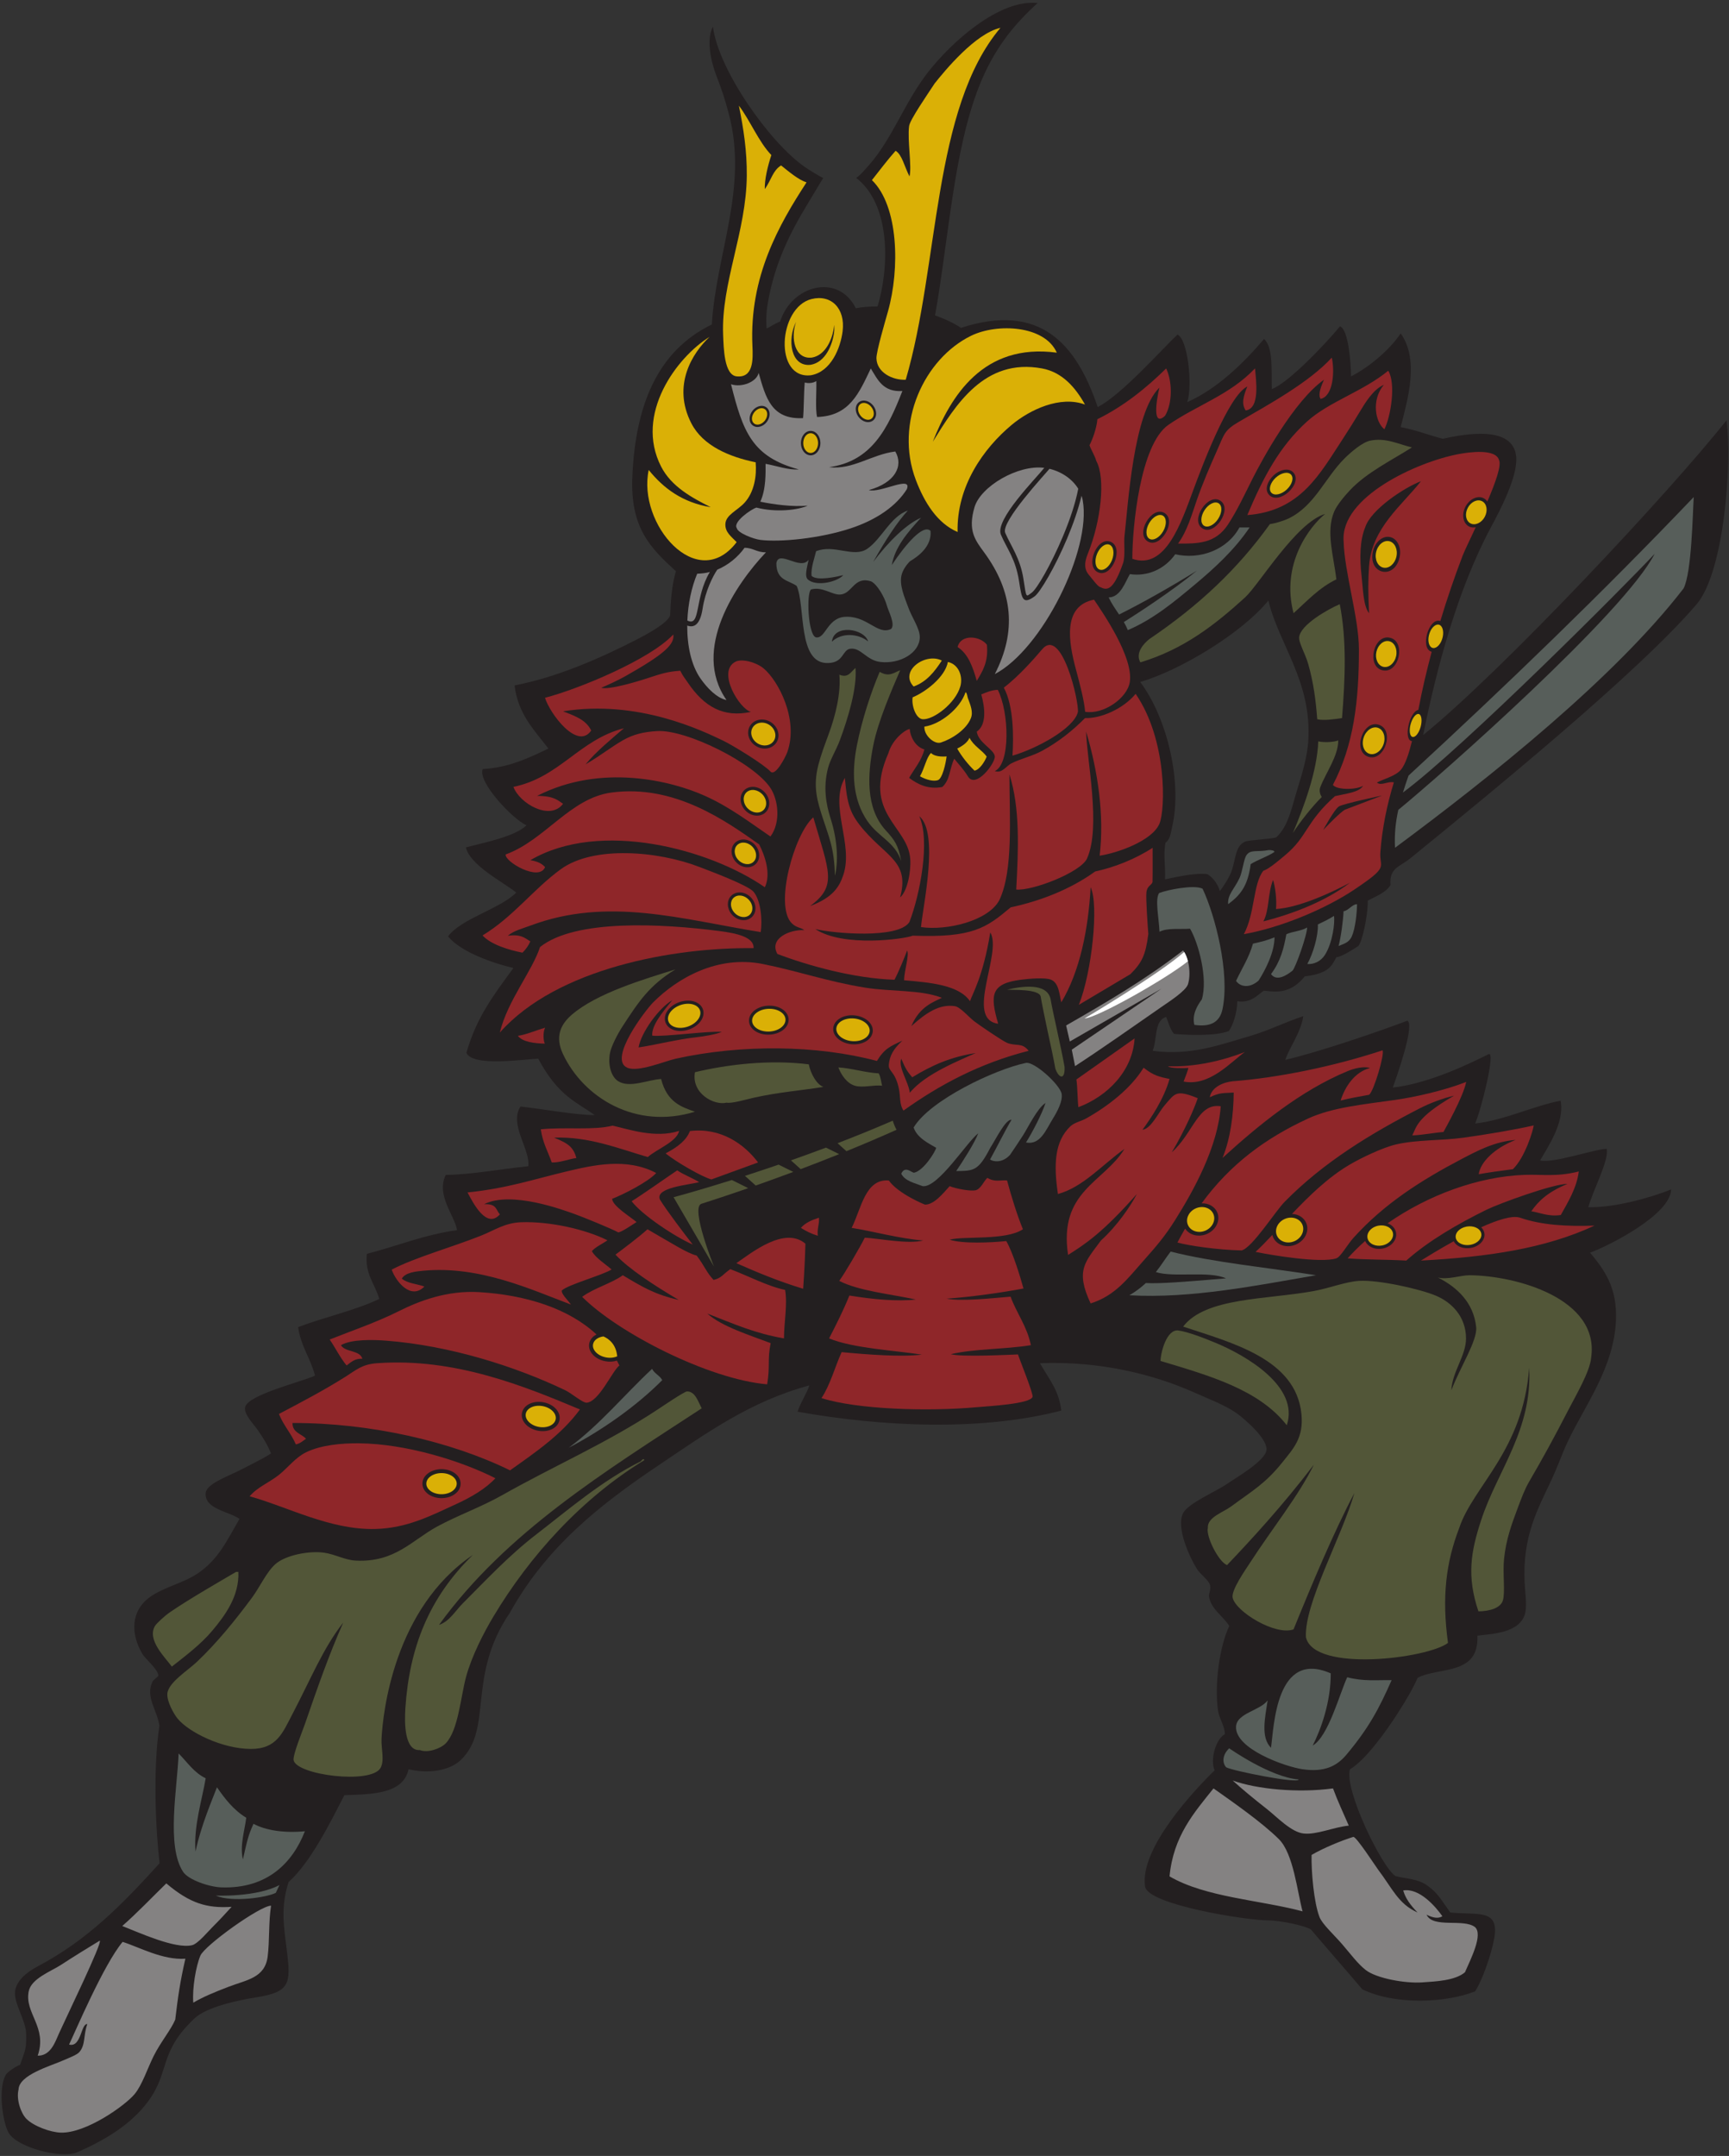 <?xml version="1.0" encoding="UTF-8" standalone="no"?>
<svg
   xmlns:dc="http://purl.org/dc/elements/1.1/"
   xmlns:cc="http://creativecommons.org/ns#"
   xmlns:rdf="http://www.w3.org/1999/02/22-rdf-syntax-ns#"
   xmlns:svg="http://www.w3.org/2000/svg"
   xmlns="http://www.w3.org/2000/svg"
   viewBox="0 0 736 917.333"
   height="917.333"
   width="736"
   xml:space="preserve"
   id="svg2"
   version="1.1"><rect x="0" y="0" width="736" height="917.333" fill="#333333" stroke="none"/><defs
     id="defs6" /><g
     transform="matrix(1.333,0,0,-1.333,0,917.333)"
     id="g10"><g
       transform="scale(0.1)"
       id="g12"><path
         id="path14"
         style="fill:#231f20;fill-opacity:1;fill-rule:evenodd;stroke:none"
         d="m 3313.61,6872.01 c -78.6,-70.87 -141.35,-149.9 -187.21,-266.41 -81.03,-205.86 -96.63,-484.53 -140.4,-730.8 28.19,-9.62 61.02,-24.76 82.8,-39.6 253,82.26 368.71,-51.59 436.47,-252.74 76.05,38.09 207.34,186.93 254.73,231.14 32.53,-12.44 49.11,-160.2 31.53,-215.23 93.45,40.96 178.42,122.78 245.05,201.31 30.18,-26.92 23.02,-104.08 24.72,-159.98 53.92,20.18 173.06,145.88 217.84,200.43 27.97,-10.9 34.94,-122.2 35.26,-159.73 57.26,29.07 122.74,83.77 158.53,137.03 59.98,-83.81 22.66,-209.96 -0.13,-299.03 56.89,-11.36 85.22,-24.44 134.57,-37.25 69.45,15.43 225.96,44.53 234.49,-58.09 5.27,-63.48 -53.65,-173.9 -81.06,-225.06 -106.23,-198.34 -172.95,-448.26 -216,-662.4 251.02,203.03 782.95,770.2 968.77,1004.65 18.3,-143.44 -8.9,-485.89 -95.51,-587.18 -186.46,-218.06 -657.52,-601.91 -912.86,-809.87 -35.41,-28.84 -69.36,-31.48 -64.8,-86.4 -12.89,-23.71 -51.7,-38.6 -72.61,-49.78 0.78,-49.85 -19.15,-137.25 -31.06,-145.68 -21.16,-12.99 -50.49,-33.1 -69.13,-34.94 -7.86,-14.38 -12.87,-25.45 -25.2,-36 -17.17,-14.7 -48.48,-22.34 -75.6,-25.2 -11.06,-13.16 -21.32,-23.06 -33.53,-31.07 -35.7,-23.42 -70.5,-17.6 -97.3,-14.5 -18.13,-11.52 -40.02,-41.06 -84.78,-33.75 -0.68,-39.03 -14.24,-77.15 -27.01,-95.27 -44.56,-17.31 -139.42,-12.5 -174.98,-9.01 -12.66,13.74 -17.13,35.17 -25.2,54 -39.18,-11.21 -28.13,-72.67 -43.2,-108 122.33,-16.71 217.62,20.31 309.6,46.8 58.35,16.8 119.98,47.32 171.3,63.56 -6.56,-49.97 -45.23,-101.83 -57.21,-139.27 106.5,24.72 296.49,89.61 390.04,125.08 24.74,-14.53 -38.41,-189.85 -46.67,-213.47 123.12,13.59 263.45,85.86 305.74,106.5 23.93,11.68 -24.58,-180.61 -42.95,-221.33 92.06,9.94 187.13,56.57 272.84,72.85 14.55,-68.6 -43.72,-152.76 -65.4,-190.66 42.01,-10.35 177.64,37.41 212.63,36.86 8.62,-35.16 -45.13,-135.17 -58.56,-186.18 82.32,-1.81 195.71,29.28 264.39,56.68 -1.74,-80.79 -200.98,-180.98 -258.95,-201.82 45.14,-53.94 87.26,-110.56 82.8,-216 -6.42,-151.67 -100.5,-273.15 -154.8,-388.8 -17.38,-37.01 -31.66,-78.65 -50.4,-118.8 -43.79,-93.85 -94.14,-180.22 -86.4,-331.2 1.34,-26.11 7.65,-70.21 1.87,-94.96 -15.76,-67.49 -115.29,-66.92 -152.81,-72.76 5.57,-128.85 -123.57,-98.42 -191.06,-134.68 -13.12,-31.39 -37.41,-72.61 -64.8,-115.2 -31.21,-48.53 -99.32,-145.87 -151.06,-176.63 -19.72,-63.51 102.42,-314.17 145.59,-340.889 35.8,-9.426 69.77,-7.453 102.31,-30.785 33.86,-24.305 44,-46.324 72.36,-85.297 87.89,-9.344 157.54,13.492 140.4,-82.797 -9.64,-54.179 -40.21,-138.25 -61.2,-169.207 -96.11,-37.293 -255.41,-43.812 -360,6.692 -44.83,52.933 -120.67,139.601 -164.1,190.941 -22.42,13.731 -102.03,29.297 -138.3,29.176 -64.48,-0.219 -382.22,49.125 -391.29,107.855 -18.85,122.121 160.95,311.561 222.09,370.941 -15.07,33.5 3.31,99.47 32.4,115.2 1.28,24.06 -17.78,49.27 -21.6,75.6 -12.13,83.69 5.22,206.49 36,270 -21.23,33.4 -58,53.28 -64.8,93.6 -1.48,8.8 6.47,21.34 3.6,36 -3.17,16.22 -30.92,34.1 -43.2,54 -20.14,32.64 -66.82,129.27 -43.2,176.4 16.05,32.03 106.29,69.59 140.4,93.6 23.6,16.62 122.17,72.8 126,108 4.04,37 -74.07,102.74 -97.2,118.8 -36.08,25.05 -85.27,43.38 -133.2,64.8 -128.17,57.27 -299.79,101.07 -493.2,93.6 33.16,-56.9 60.01,-86.4 68.4,-151.2 -256.49,-66.77 -573.97,-51.6 -842.4,-3.6 11.89,33.97 26.22,51.36 37.99,83.99 -187.88,-50.6 -326.08,-150.33 -484.39,-256.79 -191.85,-129 -357.55,-262.85 -471.6,-468 -140.4,-205.2 -52.17,-372.12 -158.3,-471.82 -35.37,-33.23 -103.11,-43.86 -165.7,-28.58 -17.6,-78.4 -112.17,-79.83 -205.2,-82.8 C 1056.97,1068.46 992.523,937.691 921.5,874.137 895.094,791.934 906.645,732.09 916.738,649.723 928.988,549.836 924.773,523.191 819.309,506.465 754.758,496.23 659.234,474.957 620.801,438.801 506.359,331.137 543.203,269.859 473.777,175.289 417.535,98.672 333.094,49.996 246.84,11.836 198.438,-9.578 53.762,25.766 26.805,75.195 8.398,108.941 -7.203,217.188 19.188,259.977 c 5.477,8.878 35.531,28.8 44.832,30.711 18.695,52.691 19.875,50.726 19.613,97.738 -0.238,43.879 -40.789,100.14 -35.488,137.648 4.524,32.035 33.711,59.035 73.129,79.578 159.184,84.207 269.321,197.547 388.325,328.586 -12.739,110.232 -21.469,299.632 -0.649,438.462 -6.386,50.59 -46.543,93.1 -21.351,142.5 2.394,4.69 17.953,14.87 18.004,18 0.3,18.72 -41.973,54.32 -50.403,68.4 -38.836,64.92 -38.246,139.01 25.199,183.6 43.047,30.26 101.668,42.29 147.598,72 69.008,44.62 97.414,108.6 136.805,176.4 -34.981,24.41 -112.699,31.32 -107.996,82.8 2.57,28.2 68.754,52.36 100.793,68.4 43.593,21.82 82.761,41.37 108.004,57.6 -11.375,27 -23.993,48.49 -43.2,75.6 -14.582,20.58 -44.226,49.99 -39.605,72 8.391,39.92 180.719,80.93 223.203,100.8 -14.285,55.31 -45.336,93.87 -53.996,154.8 84.106,32.3 180.406,52.4 259.196,90 -14.83,50.48 -46.7,80.22 -39.6,144 96.61,24.59 181.58,60.81 288,75.6 -7.67,46.93 -68.05,111.51 -36,176.4 81.83,0.76 178.76,19.13 263.54,27.55 6.25,55.24 -62.18,133.61 -25.06,190.55 75.4,-8.28 173.17,-26.86 236.72,-27.3 -54.15,40.53 -114.75,57.76 -180,180 -40.51,-0.94 -208.95,-27.26 -229.3,18.64 31.53,112.04 85,181.91 149.96,270.84 -61.58,14.21 -169.82,51.21 -208.52,101.19 42.61,57 166.13,87.64 217.7,139.64 -43.93,34.96 -146.95,86.45 -160.84,144.13 52.93,14.29 155.43,33.55 193.61,70.5 -43.45,19.08 -156.14,137.28 -140.12,179.5 80.29,4.61 142.37,32.74 209.91,65.56 -44.63,58.57 -97.02,109.39 -108,201.6 131.1,24.71 271.7,85.26 392.4,147.6 27.01,13.95 96.06,50.53 104.4,75.6 1.92,51.48 5.78,96.79 18.37,141.25 -82.14,75.01 -146.22,139.03 -139.04,302.28 9.78,222.33 76.98,399.57 253.87,485.27 12.94,223.72 117.16,436.39 54,673.2 -13.17,49.41 -23.04,78.19 -40.74,124.27 -17.37,45.28 -31,115.59 -9.66,152.93 16.56,-135.95 179.56,-367.98 291.6,-446.4 19.54,-13.68 45.42,-29.12 60.45,-36.64 -15.5,-24.6 -38.93,-64.57 -49.65,-82.16 -59.34,-97.35 -104.39,-191.27 -126,-309.6 -5.48,-30 -7.76,-57.01 -5.07,-88.39 10.39,4.83 27.49,16.21 43.18,22.12 36.58,116 185.59,155.69 241.71,42.31 22.77,4.84 41.54,5.45 69.38,5.96 36.51,119.36 44.81,323.2 -68.4,410.4 12.46,7.46 28.22,26.03 43.2,43.2 72.81,83.47 112.66,200.02 187.2,295.2 72.3,92.32 225.39,233.04 349.21,219.61 z M 3895.33,4037.2 c -5.4,21.74 -21.95,43.69 -39.37,54.12 -36.56,5.37 -100.24,-8.95 -135.56,-16.52 1.69,49.22 -5.48,72.06 1.1,116.45 16.14,12.83 15.98,26.86 21.86,52.27 32.11,138.84 -14.36,344 -102.16,461.28 131.18,38.74 326.55,157.98 409.15,260.09 35.52,-145.12 140.13,-258.62 127.25,-450.89 -2.9,-43.32 -16.55,-93.87 -32.4,-144 -19.81,-62.61 -29.17,-123.29 -69.3,-160.82 -14.47,-5.85 -88.03,-8.47 -100.19,-13.97 -30.43,-13.77 -29.04,-52.18 -41.94,-91.48 -6.98,-21.31 -27.32,-52.5 -38.44,-66.53" /><path
         id="path16"
         style="fill:#dab006;fill-opacity:1;fill-rule:evenodd;stroke:none"
         d="m 3194.8,6792.8 c -217.74,-257.46 -194.62,-755.78 -302.4,-1123.2 -43.29,-1.82 -92.56,23.94 -93.6,68.4 -0.51,21.79 28.36,119.47 37,150.29 37.94,135.37 34.13,335.52 -51.4,418.51 24.92,31.49 49.04,63.76 75.6,93.6 20.59,-12.02 28.35,-51.08 44.32,-81.78 8.27,30.47 -7.22,115.37 -1.12,160.98 2.66,19.88 58.02,99.86 81.52,135.75 31.25,39.25 129.74,159.75 210.08,177.45 z m -531.05,-948.07 c 0.85,-7.4 0.81,-15.41 -0.26,-23.94 -5.03,-40.4 -27.79,-95.18 -74.24,-103.41 -64.26,-7.87 -76.03,80.69 -47.12,136.75 -18.29,-52.2 -4.09,-120.5 50.96,-113.75 43.82,7.76 65.28,59.43 70.03,97.53 0.29,2.32 0.5,4.59 0.63,6.82 z M 2359.6,6544.4 c 35.8,-46.99 63.06,-115.44 103.65,-157.65 -11.43,-34.62 -22.08,-78.31 -20.85,-108.75 21.5,31.26 25.35,59.07 51.9,75.71 25.54,-20.58 55.97,-46.21 81.3,-54.11 -88.11,-135.06 -183.07,-301.11 -172.8,-522 1.97,-42.25 3.88,-102.84 -50.4,-97.2 -40,4.15 -41.49,90.03 -43.2,133.2 -6.48,163.92 74.25,329.43 75.6,507.6 0.59,78.46 -9.97,147.49 -25.2,223.2 z m 231.87,-617.26 c 62.83,15.69 108.43,-29.8 99.33,-102.74 -6.84,-54.85 -37.73,-129.22 -100.8,-140.4 -119.53,-14.64 -105.31,216.5 1.47,243.14" /><path
         id="path18"
         style="fill:#dab006;fill-opacity:1;fill-rule:evenodd;stroke:none"
         d="m 2266,5806.41 c -53.76,-50.03 -121.11,-154.04 -58.11,-276.22 37.06,-71.84 121.59,-106.96 205.2,-124.13 3.84,-43.71 -4.59,-95.04 -35.24,-128.8 -23.4,-25.77 -60.35,-38.71 -61.45,-68.46 -0.96,-26.12 18.91,-39.69 36,-57.6 -126.23,-165.38 -317.65,58.67 -280.8,230.4 47.14,-58.46 107.48,-103.72 198,-118.8 -61.17,30.75 -125.73,65.87 -158.4,129.6 -85.81,167.39 50.57,349.85 154.8,414.01 z m 1108.8,-50.4 c -235.31,31.56 -338.73,-138.91 -396,-284.41 71.89,115.98 164.17,268.58 349.2,234 64.66,-12.08 106.38,-60.87 136.8,-115.2 -79.65,29.35 -176.05,-16.5 -234,-64.8 -90.07,-75.05 -176.19,-195.91 -172.8,-342 -64.86,27.69 -106.09,94.38 -133.2,165.6 -69.57,182.72 27.23,388.03 176.4,460.8 82.95,40.47 234.78,33.59 273.6,-53.99" /><path
         id="path20"
         style="fill:#848282;fill-opacity:1;fill-rule:evenodd;stroke:none"
         d="m 2780.8,5705.61 c 21.93,-35.68 39.19,-76.02 100.8,-72.01 -46.55,-119.86 -98.47,-224.78 -234.09,-243.04 74.95,-9.48 136.29,40.84 211.5,49.99 27.06,-46.31 -0.9,-100.17 -84.52,-123.11 36.6,-10.77 138.87,48.28 121.51,2.96 -32.56,-52.07 -93.95,-97.11 -180.96,-125.61 -98.62,-32.29 -225.09,-44.17 -287.04,-36.39 -22.44,2.82 -72.17,22.29 -74.98,37.36 -14.07,19.33 46.03,60.88 62.57,65.79 62.04,-16.18 132.75,-8.15 163.86,6.35 -47.08,-4.9 -109.99,3.83 -151.45,12.42 18.81,40.77 16.78,94.09 16.75,120.88 35.6,-6.39 72.78,-20.43 106.02,-17.86 -149.94,40.49 -178.47,121.54 -216.37,271.86 34.78,-11.44 81.74,7.57 88.26,36.24 22.69,-79.76 40.91,-149.23 141.74,-144.4 2.69,21.96 2.5,83.57 5.45,113.76 13.13,-3.84 28.7,-1.19 36.93,4.66 1.26,-31.12 -3.84,-89.6 2.6,-114.76 103.62,3.18 133.64,75.96 171.42,154.91 z m -333.14,-124.44 c 6.67,-5.12 9.95,-13.12 9.85,-21.9 -0.09,-8.04 -3.06,-16.81 -8.87,-24.37 -5.83,-7.6 -13.55,-12.74 -21.28,-14.89 -8.46,-2.36 -17.04,-1.26 -23.7,3.87 l -0.03,0.02 c -6.67,5.12 -9.94,13.12 -9.84,21.89 0.09,8.05 3.05,16.82 8.86,24.38 5.84,7.59 13.55,12.73 21.29,14.89 8.45,2.35 17.03,1.26 23.7,-3.86 z m 285.11,-5.56 c -0.11,8.96 3.24,17.12 10.05,22.35 6.8,5.22 15.54,6.34 24.17,3.94 7.91,-2.2 15.79,-7.45 21.76,-15.22 5.94,-7.74 8.97,-16.7 9.06,-24.92 0.1,-8.95 -3.24,-17.12 -10.06,-22.35 -6.79,-5.21 -15.53,-6.34 -24.16,-3.94 -7.88,2.2 -15.76,7.45 -21.73,15.23 h -0.03 c -5.94,7.74 -8.97,16.69 -9.06,24.91 z m -144.02,-69.23 c 9.01,0 17.04,-4.68 22.71,-12.25 5.22,-6.96 8.46,-16.44 8.46,-26.77 0,-10.34 -3.24,-19.82 -8.46,-26.78 -5.67,-7.57 -13.7,-12.25 -22.71,-12.25 -9,0 -17.03,4.68 -22.71,12.25 -5.22,6.96 -8.45,16.44 -8.45,26.78 0,10.33 3.23,19.81 8.45,26.77 5.68,7.57 13.71,12.25 22.71,12.25" /><path
         id="path22"
         style="fill:#8f2629;fill-opacity:1;fill-rule:evenodd;stroke:none"
         d="m 4420.91,5511.46 c -29.18,22.99 -42.2,93.67 -1.87,141.74 -33.03,-13.57 -59.48,-57.2 -75.84,-84.4 -17.43,-28.96 -35.57,-58.34 -54,-86.4 -75.09,-114.34 -136.02,-232.02 -306,-244.8 50.23,118.92 101.61,218.13 190.8,298.8 69.93,63.25 178.63,95.67 259.2,162 25.16,-41.29 8.05,-146.35 -12.29,-186.94 z M 2404.17,4009.36 c 0.78,-1.18 1.56,-2.47 2.31,-3.86 5.38,-9.85 7.13,-20.46 5.53,-29.99 -1.7,-10.09 -7.09,-19 -15.85,-24.78 -0.88,-0.57 -1.75,-1.1 -2.59,-1.56 -10.12,-5.52 -22.11,-5.98 -33.31,-2.24 v 0.01 c -10.68,3.57 -20.73,11.01 -27.62,21.46 -0.86,1.31 -1.63,2.59 -2.31,3.83 -5.37,9.84 -7.12,20.46 -5.52,29.98 1.69,10.08 7.07,18.98 15.82,24.76 l -0.01,0.02 c 0.75,0.5 1.63,1.02 2.63,1.57 10.11,5.52 22.11,5.97 33.31,2.24 v -0.01 c 10.66,-3.57 20.71,-11 27.6,-21.44 z m 57.4,567.3 c 11.42,-7.21 19.23,-17.9 22.6,-29.33 3.5,-11.87 2.29,-24.57 -4.47,-35.26 -6.77,-10.71 -17.73,-17.27 -29.95,-19.21 -11.78,-1.86 -24.76,0.59 -36.17,7.8 h -0.01 c -11.42,7.22 -19.23,17.9 -22.6,29.33 -3.5,11.87 -2.28,24.57 4.48,35.26 v 0.01 c 6.76,10.71 17.72,17.26 29.95,19.2 11.77,1.86 24.76,-0.59 36.17,-7.8 z m -13.67,-231.31 c 0.9,-1.35 1.7,-2.69 2.4,-3.98 5.59,-10.23 7.41,-21.25 5.75,-31.15 -1.76,-10.45 -7.34,-19.68 -16.42,-25.67 -0.92,-0.6 -1.81,-1.14 -2.68,-1.62 -10.48,-5.72 -22.91,-6.18 -34.52,-2.31 -11.12,3.7 -21.59,11.44 -28.76,22.33 -0.89,1.36 -1.7,2.69 -2.4,3.98 -5.59,10.23 -7.41,21.25 -5.75,31.15 1.76,10.46 7.34,19.69 16.42,25.67 0.92,0.6 1.82,1.14 2.69,1.62 10.48,5.73 22.92,6.19 34.55,2.31 v -0.01 c 11.1,-3.71 21.55,-11.45 28.72,-22.32 z m -31.81,-167.08 c 0.79,-1.18 1.56,-2.48 2.32,-3.87 5.37,-9.85 7.12,-20.45 5.52,-29.99 -1.7,-10.09 -7.08,-19 -15.85,-24.77 -0.88,-0.58 -1.75,-1.11 -2.59,-1.57 -10.11,-5.52 -22.11,-5.98 -33.31,-2.24 v 0.01 c -10.68,3.57 -20.73,11.01 -27.61,21.46 -0.87,1.31 -1.64,2.59 -2.32,3.83 -5.37,9.85 -7.12,20.46 -5.52,29.99 1.7,10.07 7.07,18.97 15.82,24.76 l -0.01,0.01 c 0.75,0.5 1.64,1.02 2.64,1.57 10.11,5.52 22.1,5.97 33.3,2.24 v -0.01 c 10.66,-3.57 20.71,-10.99 27.6,-21.44 z m 1130.36,974.15 c 44.09,-17.53 5.16,-115.43 -38.91,-97.92 -44.15,17.55 -5.22,115.46 38.91,97.92 z m 583.66,221.2 c 32.12,-34.92 -45.47,-106.26 -77.57,-71.36 -16.62,18.06 -2.32,46.36 14.23,61.76 v 0 c 16.13,16.14 46.94,27.43 63.34,9.6 z m -232.91,-90.2 c 39.69,-26.06 -18.17,-114.11 -57.84,-88.07 -39.66,26.05 18.17,114.11 57.84,88.07 z m -178.81,-38.96 c 41.04,-23.72 -11.68,-114.99 -52.76,-91.24 -41.09,23.75 11.6,115.05 52.76,91.24 z M 1996,4722.8 c -21.37,-12.04 -53.64,-26.98 -76.08,-36.49 25.95,-7.43 120.46,21.67 142.09,28.76 53.18,17.41 68.33,22.49 110.39,25.73 8.74,-17.64 10.16,-17.54 25.2,-39.6 51.28,-75.2 112.84,-111.06 200.6,-91.74 -36.04,8.15 -110.38,129.07 -49.4,160.14 20.83,10.61 66.57,-1.89 90,-21.6 46.7,-39.28 112.06,-162.62 75.6,-266.4 -5.93,-16.87 -38.48,-79.2 -53.75,-62.8 -22.46,24.11 -122.34,84.95 -151.45,98.8 -64.88,30.88 -270.87,132.19 -511.2,93.6 43.94,-16.67 74.05,-28.92 90,-61.2 -43.81,-64.23 -131.9,53.55 -147.6,104.4 105.55,27.35 334.08,121.19 409.69,202.07 4.74,-30.95 -27.39,-62.32 -154.09,-133.67 z M 1740.66,3601.2 c -7.83,-16.06 -5.02,-43.31 -0.74,-50.75 -32.9,0.7 -72.11,5.51 -86.15,25.07 24.73,2.88 55.39,16.67 86.89,25.68 z m 665.74,254 c -253.77,3.19 -628.3,-63.9 -810.23,-269.28 24.6,101.76 102.97,195.37 128.36,272.88 112.72,90.22 390.55,74.52 572.37,51.15 53.31,-6.85 112.06,-18.94 109.5,-54.75 z m 22.85,51.28 c -251.48,40.48 -486.91,113.98 -735.65,20.72 -24.54,-9.2 -53.04,-16.06 -72,-32.4 41.55,5.6 53.59,-6.41 72,-18 -6.2,-14.2 -14.93,-25.87 -25.2,-36 -46.09,9.11 -100.97,26.3 -127.47,54.99 98.84,60.1 162.14,147.66 249.87,211.41 105.05,76.31 311.54,57.93 442.8,7.2 28.97,-11.19 154.83,-57.84 172.8,-79.2 23.35,-27.76 28.64,-91.01 22.85,-128.72 z m 13.15,143.12 c -174.67,121.34 -525.7,217.3 -748.8,86.4 23.89,-3.87 35.76,-10.34 47.04,-21.85 -18.27,-47.91 -130.53,17.64 -125.73,40.22 126.09,46.05 205.43,179.91 337.89,197.63 202.08,27.03 366.36,-91.77 471.6,-165.6 17.97,-35.46 38.73,-94.27 18,-136.8 z m -450,507.6 c -38.26,-33 -88.48,-73.91 -122.4,-115.2 51.36,30.09 80.32,54.63 119.54,76.95 32.74,18.62 64.87,26.59 108.87,29.19 93.79,5.55 310.02,-102.49 361.99,-181.74 24.87,-37.92 33.68,-108.92 0,-154.8 -66.24,44.97 -128.19,93.24 -208.8,129.6 -107.31,48.4 -332.4,104.65 -536.4,0 54.15,0.29 68,-15.25 82.8,-25.2 -41.52,-55.46 -138.83,1.16 -158.4,54 148.32,30.69 209.73,150.27 352.8,187.2 z m 1731.61,1148.41 c 19.79,-41.11 20.83,-110.47 -3.61,-151.21 -41.29,-37.44 -27.78,48.56 -18,90 -82.67,-79.95 -99.67,-370.1 -111.6,-475.2 -2.1,-18.56 2.84,-60.56 -3.6,-82.8 -27.81,-79.26 -47.24,-93.17 -72,-79.2 -8.58,0.48 -22.84,21.59 -38.35,39.99 -13.37,15.85 -15.83,35.57 -3.31,66.31 42.44,104.19 57.76,242.26 27.26,296.9 -4.41,16.99 -17.71,37.3 -21.6,50.4 8.84,16.16 22.77,53.41 25.2,82.8 85.08,42.13 155.37,99.03 219.61,162.01 z m 253.86,-133.94 c -14.22,21.51 -7.18,45.54 5.33,76.33 -60.72,-28.92 -147.7,-263.36 -172.8,-331.2 -38.9,-105.15 -88.78,-254.96 -194.39,-218.87 -0.35,98.95 24.63,365.23 115.19,427.67 92.31,63.66 195.77,95.07 276.58,180.23 2.88,-36.17 17.26,-128.35 -29.91,-134.16 z m 275.07,168.55 c 9.31,-41.38 5.74,-122.81 -35.74,-131.82 -6.22,9.05 -5.42,25.56 10.8,61.2 -96.02,-67.51 -198.71,-257.58 -226.8,-313.2 -25.25,-50.01 -49.88,-103.46 -79.59,-148.72 -40.37,-61.51 -96.36,-61.35 -159.6,-61.07 29.57,41.25 43.14,90.41 59.45,137.68 19.09,55.27 43.3,110.68 64.54,158.51 24.47,55.11 23.13,65.23 72,93.6 95.14,55.24 223.14,125.23 294.94,203.82" /><path
         id="path24"
         style="fill:#8f2629;fill-opacity:1;fill-rule:evenodd;stroke:none"
         d="m 4396.96,4383.78 c 14.4,-11.81 34.93,5.4 54.24,0.62 -21.52,-68.98 -37.83,-148.32 -43.2,-223.2 -3.65,-51.1 30.99,-42.59 -82.8,-118.8 -91.1,-61.01 -232.2,-120.99 -353.13,-142.5 35.92,66.54 29,160.6 62.41,202.56 18.01,4.95 57.96,40.09 68.78,49 72.34,59.64 66.11,105.97 159.87,188.99 34.02,7.99 77.04,11.92 89.64,32.89 -26.36,-14.38 -86.87,-12.3 -96.21,3.24 66.46,126.77 83.17,268.13 83.04,432.62 -0.08,100.6 -46.63,247.22 -48.89,345.07 -10.76,140.27 232,252.18 365.69,277.73 34.13,6.53 120.33,18.86 130.74,-19.21 8.03,-16.92 -11.84,-72.4 -37.46,-132 -16.15,24.48 -52.82,15.78 -69.72,-16.05 -18.42,-34.68 -0.66,-72.7 32.6,-66.01 -19.27,-41.18 -36.12,-75.99 -41.76,-90.73 -25.95,-67.84 -49.6,-136.66 -71.2,-208.56 -37.17,12.92 -66.1,-88.65 -27.64,-98.09 -15.91,-60.29 -30.58,-121.06 -42.62,-185.64 -29.81,-6.1 -48.23,-97.62 -20.34,-99.56 -9.27,-38.15 -20.47,-72.54 -34.34,-90.28 -16.74,-21.4 -58.58,-31.32 -77.7,-42.09 z M 2733.75,3640.06 c 2.22,-0.34 4.46,-0.78 6.68,-1.29 14.34,-3.35 26.43,-10.11 34.64,-18.67 9.07,-9.44 13.59,-21.08 11.75,-33.1 -0.13,-0.85 -0.31,-1.76 -0.53,-2.7 -3.04,-13.01 -13.1,-23.39 -26.9,-29.62 -12.69,-5.73 -28.77,-8.02 -45.21,-5.5 -2.23,0.34 -4.47,0.78 -6.68,1.29 -14.33,3.35 -26.43,10.11 -34.64,18.67 -9.07,9.45 -13.59,21.07 -11.75,33.1 l 0.04,0.04 c 0.17,1.1 0.34,2.01 0.49,2.66 3.04,13.02 13.11,23.39 26.9,29.62 12.7,5.73 28.77,8.02 45.21,5.5 z m -558.36,44.7 c 2.33,0.63 4.54,1.15 6.59,1.54 v 0 c 14.43,2.76 28.23,1.49 39.22,-3 12.11,-4.94 20.96,-13.74 24.16,-25.5 h 0.04 c 0.2,-0.73 0.4,-1.62 0.6,-2.65 2.5,-13.13 -2.47,-26.69 -12.54,-37.97 -9.25,-10.36 -23.03,-18.98 -39.14,-23.37 -2.33,-0.63 -4.53,-1.15 -6.59,-1.54 v -0.01 c -14.43,-2.75 -28.23,-1.48 -39.22,3 -12.12,4.95 -20.96,13.75 -24.16,25.51 h -0.04 c -0.2,0.73 -0.4,1.62 -0.6,2.64 -2.51,13.14 2.47,26.7 12.54,37.98 9.28,10.4 23.06,19.03 39.14,23.41 z m 283.43,-13.08 c 2.37,-0.05 4.64,-0.18 6.79,-0.39 v 0 c 14.68,-1.44 27.55,-6.53 36.78,-13.9 10.22,-8.14 16.22,-19.08 15.98,-31.25 -0.01,-0.96 -0.07,-1.87 -0.15,-2.74 -1.29,-13.33 -9.89,-24.94 -22.73,-32.93 -11.79,-7.34 -27.42,-11.72 -44.08,-11.4 -2.37,0.05 -4.66,0.18 -6.81,0.39 v 0 c -14.68,1.44 -27.56,6.53 -36.8,13.9 -10.21,8.15 -16.21,19.08 -15.98,31.26 0.02,0.95 0.07,1.86 0.16,2.73 1.29,13.33 9.89,24.95 22.73,32.94 11.79,7.34 27.43,11.71 44.11,11.39 z m 1766.63,560.7 c 0,0 35.71,66.47 50.6,75.4 14.88,8.93 137.9,34.72 137.9,34.72 l -118.56,-45.14 c 0,0 -12.4,-4.46 -69.94,-64.98 z m 178.11,335.8 c 51.51,-17.19 17.45,-119.18 -34.06,-101.98 -51.51,17.2 -17.44,119.18 34.06,101.98 z m 34.91,277.96 c 52.54,-11.74 29.31,-115.77 -23.24,-104.04 -52.55,11.73 -29.3,115.77 23.24,104.04 z m 0.75,321.31 c 23.49,-5.25 37,-34.31 30.17,-64.9 -16.32,-73.08 -101.41,-54.08 -85.08,19 6.83,30.59 31.42,51.14 54.91,45.9 z M 3007.6,3696.8 c -24.93,-13.19 -70.4,-26.51 -97.31,-90.25 46.17,41.38 88.82,71.01 138.78,63.55 17.39,-2.6 43.66,-33.87 61.56,-47.91 12.95,-10.17 90.94,-63.5 105.77,-69.39 28.46,-11.32 47.55,2.12 68.4,-25.2 -156.8,-40 -284.83,-108.76 -399.6,-190.8 -13.25,19.11 -9.56,44.39 -14.4,68.4 -11.82,58.72 -34.85,55.58 -32.38,78.83 2.97,28.17 13.48,48.09 43.18,75.97 -39.37,-18.23 -57.07,-25.39 -81.21,-64.8 -191.75,51.09 -432.91,53.55 -642.39,7.2 -35.41,-7.83 -119.82,-44.04 -154.8,-28.8 -62.45,27.22 58.81,184.81 82.8,208.8 77.14,77.14 204.95,150.92 349.2,122.4 110.01,-21.76 207.79,-56.41 327.6,-75.6 84.86,-13.59 176.7,-5.88 244.8,-32.4 z m -968.4,-158.4 c 52.09,7.44 124.23,26.01 183.6,32.4 22.34,2.41 64.41,9.15 82.16,17.25 -46.36,3.31 -186.14,-16.73 -222.17,-12.02 -2.08,30.89 28.3,69.99 64.14,113.04 -42.5,-24.32 -99.81,-103.22 -107.73,-150.67 z m 873.94,-95.33 c -13.95,16.06 -21.36,26.24 -35.14,59.33 -10.35,-27.75 22.76,-72.51 27.42,-108.76 49.17,61.39 165.13,105.74 210.18,126.76 -76.89,-11.91 -137.26,-37.36 -202.46,-77.33 z M 4372,5075.61 c 8.7,120.88 105.44,193.35 165.6,269.99 -53.15,-19.96 -160.27,-90.75 -177.9,-146.97 -17.34,-41.27 -18.21,-99.1 -11.54,-156.56 4.18,-36.07 5.1,-95.09 23.84,-117.67 -3.3,64.49 -3.28,105.55 0,151.21 z M 4034.48,3940.73 c 102.37,26.04 203.53,67.66 276.32,123.27 -56.41,-30.08 -160.75,-79.21 -235.97,-83.89 2.78,30.68 -2.8,73.12 -9.54,92.81 -17.44,-44.64 -11.31,-95.23 -30.81,-132.19" /><path
         id="path26"
         style="fill:#575e5a;fill-opacity:1;fill-rule:evenodd;stroke:none"
         d="m 5408.8,5295.21 c -3.44,-51.05 -6.24,-240.13 -32.4,-291.61 -220.11,-285.58 -616.11,-601.76 -921.6,-828 -2.18,43.05 1.86,81.67 10.56,121.07 135.72,110.87 722.09,628.69 818.58,817.32 -90.14,-97.21 -611.07,-619.06 -803.82,-762.03 5.31,17.32 11.31,35.21 17.88,54.04 312.13,287.87 617.76,582.23 910.8,889.21 z M 3840.34,4044.93 c 40.19,-85.24 87.79,-269.4 63.66,-384.13 -8.66,-41.16 -36.98,-58.05 -90,-50.4 -7.61,32.15 8.05,59.63 23.98,81.51 19.98,66.82 -11.15,180.27 -37.6,225.48 -29.89,-2.63 -73.79,3.38 -97.53,-9.89 -2.56,49.09 -14.83,102.73 -1.4,123.6 24.57,9.99 111.94,27.8 138.89,13.83" /><path
         id="path28"
         style="fill:#575e5a;fill-opacity:1;fill-rule:evenodd;stroke:none"
         d="m 2899.07,5252.01 c -33.62,-36.43 -70.41,-92.61 -110.69,-164.13 49.52,66.14 107.16,121.65 152.67,141.22 -43.03,-47.1 -83.11,-93.42 -93.16,-150.94 43.75,65.75 100.33,132.15 123.7,108.95 4.43,-49.07 -38.53,-80.83 -65.42,-96.73 -11.16,-10.77 -21.38,-25.84 -26.04,-40.13 -11.18,-34.28 10.91,-80.16 18.94,-103.59 12.34,-36 38.64,-70.37 38.16,-99.23 -0.84,-50.54 -64,-85.8 -125.56,-78.71 -45.39,5.23 -62.26,46.81 -96.35,42.24 -25.8,-3.46 -20.68,-44.17 -70.01,-45.53 -99.66,-4.73 -72.41,181.69 -101.2,246.12 -26.7,18.65 -64.96,17.22 -64.88,72.52 7.38,44.51 76.53,-25.02 102.94,10.87 -4.6,-23.64 -14.15,-52.82 -2.01,-63.26 26.71,-22.97 93.11,-7.75 112.8,14.21 -20.96,-5.01 -84.59,-19.56 -101.46,-2.08 -2.32,26.5 10.24,58.63 14.61,78.42 57.64,23.38 119.73,-22.07 163.19,7.64 46.18,31.57 74.72,103.7 129.77,122.14 z m -293.89,-404.58 c 30,-5.94 35.5,57.32 87.78,64.89 74.6,8.43 107.98,-59.91 152.67,-38.18 14.46,14.68 -8.45,56.22 -13.67,75.15 -7.58,27.5 -30.77,67.01 -49.82,76.58 -55.53,18.16 -60.01,-40 -99.59,-41.96 -25.78,-1.27 -56.89,26.62 -92.64,16.19 -14.87,-10.6 -10.09,-143.82 15.27,-152.67 z m 51.46,-13.82 c 30.36,29.01 82.96,26.92 115.59,0.77 -12.14,41.25 -109.48,56.29 -115.59,-0.77" /><path
         id="path30"
         style="fill:#575e5a;fill-opacity:1;fill-rule:evenodd;stroke:none"
         d="m 3990.4,5198 c -47.84,-71.08 -111.44,-129.47 -176.4,-183.6 -63.84,-53.2 -130.89,-109.25 -212.4,-144 -3.7,9.12 -8.03,17.61 -12.72,25.74 38.65,24.32 151.12,96.61 233.34,164.04 -89.3,-55.39 -181.42,-106.68 -248.54,-139.97 -11.73,17.55 -23.9,34.68 -33.28,54.59 38.04,0.33 53.23,49.99 67.77,74.35 56.78,-8.43 111.35,16.13 144.83,63.37 77.66,-18 165.67,13.07 205,85.48 10.8,0 21.6,0 32.4,0 z m -1908,-2685.6 c 7.48,-15.32 24.57,-21.03 32.4,-36 -84.26,-84.94 -195.75,-161.85 -298.8,-216 99.44,73.36 177.02,168.58 266.4,252 z m 2120.4,298.8 c -183.05,-31.32 -399.26,-75.46 -596.21,-63.92 20.98,12.27 38.09,25.48 52.56,39.04 41.3,-2.96 137.93,5.1 216.09,11.62 14.17,1.18 27.76,2.32 39.92,3.3 -54.65,24.95 -167.08,1.78 -224.09,20.04 18.32,23.14 32.14,45.9 47.33,65.52 131.31,-34.05 320.45,-52.59 464.4,-75.6" /><path
         id="path32"
         style="fill:#848282;fill-opacity:1;fill-rule:evenodd;stroke:none"
         d="m 2446,5118.8 c -95.72,-100.89 -238.75,-309.91 -126,-471.6 -31.18,6.25 -62.16,38.95 -82.8,68.4 -29.77,42.48 -42.96,104.88 -42.58,169.27 22.29,-7.96 41.26,3.26 49.03,53.78 8.74,56.82 32.8,103.89 46.92,124.74 35.18,14.62 66.39,40.65 87.03,69.81 27.42,-0.18 40,-15.2 68.4,-14.4 z m -251,-217.79 c 2.14,52.72 13.14,105.77 31.4,149.39 17.17,0.93 26.24,1.78 40.49,5.64 C 2216.9,4973 2238.39,4879.16 2195,4901.01 Z M 3176.8,4730 c 70.35,136.97 57.67,263.17 -33.51,387.81 -28.87,39.48 -53.53,69.64 -31.29,144.99 19.59,66.36 138.8,136.45 222.77,125.58 -26.16,-33.52 -158.81,-165.86 -138.47,-213.33 19.73,-46.07 46.76,-76.78 57.95,-148.57 8.63,-55.32 10.89,-76.37 49.69,-48.29 17.66,12.77 65.41,93.58 103.94,185.1 18.86,44.82 35.67,92.4 45.87,136.05 1.64,-4.84 2.93,-9.83 3.85,-14.94 28.31,-157.59 -129.6,-475.2 -280.8,-554.4 z m 174.55,655.34 c 38.24,-9.14 72.7,-32.2 91.9,-63.63 -9.06,-47.51 -27.75,-101.79 -49.14,-152.62 -37.57,-89.25 -82.88,-167.13 -98.96,-178.77 -19.79,-14.32 -17.06,-19.62 -26.95,43.74 -10.35,66.25 -40.05,104.65 -58.13,146.85 -15.11,35.27 130.02,190 141.28,204.43" /><path
         id="path34"
         style="fill:#dab006;fill-opacity:1;fill-rule:evenodd;stroke:none"
         d="m 3007.6,4773.2 c -22.85,-34.74 -47.74,-67.46 -90,-82.8 -47.08,49.39 38.08,109.67 90,82.8 z m 143.26,-306.38 c -6.2,-16.77 -23.18,-42.59 -38.86,-44.92 -19.81,18.59 -41.39,45.83 -55.24,70.39 17.01,8.44 32.65,19.16 39.27,34.39 13.28,-26.32 40.59,-39.61 54.83,-59.86 z m -128,0.51 c -2.4,-20.99 -13.15,-70.79 -27.76,-75.81 -14.11,-4.84 -37.66,1.06 -57.25,12.37 14.72,25.75 20.84,60.89 35.35,74.43 9.14,-10.77 32.8,-12.57 49.66,-10.99 z m 60.35,204.56 c 4.17,0.58 6.4,-14.68 7.19,-17.49 8.14,-22.26 18.01,-44.42 10.24,-64.52 -14.32,-37.09 -61.25,-67.24 -96.24,-78.35 -20.8,-6.6 -54.37,23.04 -52.42,50.86 49.84,6.84 113.72,56.82 131.23,109.5 z m -56.25,96.95 c 36.25,-8.31 48.41,-48.18 39.63,-78.48 -15.66,-54.03 -85.95,-106.9 -120.19,-104.36 -20.93,1.55 -36.11,42.18 -32.03,69.88 39.74,16.18 103.68,63.99 112.59,112.96" /><path
         id="path36"
         style="fill:#575e5a;fill-opacity:1;fill-rule:evenodd;stroke:none"
         d="m 4333.52,3995.46 c -0.22,-27.34 -5.41,-77.38 -16.64,-102.57 -9.31,-20.88 -26.56,-23.76 -42.32,-30.84 7.58,28.25 14.57,80.21 16.01,111.2 14.74,0.86 27.22,22.33 42.95,22.21 z M 3276.37,3235.01 c 19.26,29.96 52.31,93.72 62.31,126.01 -26.11,-16.4 -55.74,-78.28 -71.88,-103.42 -16.83,-26.21 -24.7,-37.37 -41.25,-62.01 -24.76,-27.31 -54.17,-22.04 -63.89,-14.95 17.71,31.5 49.88,96.25 68.54,126.79 -19.09,2.7 -51.38,-64.5 -67.8,-89.43 -38.49,-74.31 -52.55,-73.55 -108.87,-74.24 20.14,29.56 58.51,89.05 70.4,120.43 -35.71,-26.66 -128.45,-175.06 -177.53,-168.59 -25.85,10.15 -56.07,15.93 -68.4,39.6 12.26,27.76 34.24,1.78 41.39,3.37 29.52,6.53 66.85,65.25 70.21,79.43 -24.77,14.41 -61.06,31.88 -72,64.8 52.4,87.7 259.89,185.62 358.13,206.08 27.31,5.69 110.29,-70.75 114.56,-99.03 3.43,-22.71 -12.54,-53.83 -28.15,-79 -22.04,-35.56 -39.95,-84.95 -85.77,-75.84 z m 775.23,933.39 c 9.21,0.16 18.77,-1.69 17.98,-6.21 -22.11,-15.08 -53.03,-24.34 -75.71,-38.86 -9.03,-72.7 -36.12,-101.08 -71.87,-127.73 -2.57,30.35 19.98,48.84 36,82.8 10.2,21.62 13.4,60.33 22.45,73.59 13.24,19.37 34.48,9.15 71.15,16.41 z m 18.5,-278.57 c -0.53,-47.49 -27.49,-101.2 -50.79,-137.91 -27.68,-24.91 -58.29,-21.35 -72.11,-1.12 18.33,39.27 41.31,73.89 54,118.8 24.94,5.64 44.64,10.21 68.9,20.23 z m 103.91,31.4 c 0.97,-21.99 -37.42,-130.58 -46.81,-138.03 -16.93,-13.43 -49.86,-35.86 -68.4,-10.8 30.87,41.61 40.83,82.31 49.04,127.23 18.7,8.91 49.65,10.52 66.17,21.6 z m 85.9,36.87 c 3.61,-20.84 -4.39,-85.9 -28.91,-124.4 -13.75,-21.6 -36.11,-30.42 -56.25,-29.14 18.52,33.72 34.99,88.99 33.75,126.44 23.34,11.2 31.88,14.95 51.41,27.1" /><path
         id="path38"
         style="fill:#848282;fill-opacity:1;fill-rule:evenodd;stroke:none"
         d="m 3433.05,3478.71 -10.42,52.53 286.81,194.84 -293.1,-168.78 -11.76,51.2 c 131.47,75.39 253.44,146.81 373.42,239.5 18.63,-22.62 25.99,-75.47 15.65,-108 -6.76,-21.24 -59.97,-55.3 -84.05,-72 -93.17,-64.59 -193.46,-135.33 -276.55,-189.29" /><path
         id="path40"
         style="fill:#525638;fill-opacity:1;fill-rule:evenodd;stroke:none"
         d="m 2677.28,3474.59 c 42.98,-2.62 85.39,-16.72 128.72,-18.99 6.32,-10.47 7.56,-26.04 10.8,-39.6 -25.32,3.81 -60.71,-7.41 -86.4,0 -26.81,7.74 -45.08,36.61 -53.12,58.59 z M 4508.8,5453.6 c -60.48,-38.91 -143.33,-78.66 -198,-136.8 -16.35,-17.39 -41.14,-46.44 -50.4,-68.4 -26.83,-63.65 -1.65,-141.3 7.2,-216 -55.13,-26.47 -93.82,-69.38 -136.8,-108 -41.47,157.62 52.35,278.01 100.8,316.8 -92.52,-27.13 -210.99,-225.83 -255.6,-266.4 -95.38,-86.74 -195.21,-165.39 -334.43,-207.3 -17.12,30.51 11.56,60.6 28.43,74.1 159.47,107.76 283.32,224.93 385.2,367.2 15.66,1.97 44.01,10.27 60.82,18.5 82.09,40.23 115.28,128.64 176.78,190.3 21.09,21.15 57.77,52.48 82.8,57.6 49.72,10.18 88.1,-10.7 133.2,-21.6 z m -235.25,-935.14 c 0.27,-49.98 -40.01,-103.92 -57.46,-149.69 -4.27,-11.23 -0.29,-23.27 4.71,-31.17 -29.05,-28.55 -69.82,-79.61 -92.09,-114.93 34.79,83.17 77.42,196.13 81.05,292.69 18.58,-4.54 51.33,-2.43 63.79,3.1 z m 12.05,71.14 c -23.57,-3.33 -58.41,-8.83 -79.2,-3.6 -4.08,56.61 -11.52,116.05 -28.8,176.4 -9.88,34.48 -31.16,68.22 -28.8,86.4 5.05,38.81 90.65,87.72 129.6,104.4 22.62,-115.95 17.17,-237.89 7.2,-363.6 z M 2156.61,3787.3 c -83.61,-50.95 -117.76,-103.98 -167.81,-180.5 -17.19,-26.28 -36.69,-64.82 -40.72,-85.52 -7.64,-39.21 4.03,-77.16 26.32,-90.88 36.95,-22.75 94.19,4.85 136.8,7.2 18.94,-75.67 67.42,-90.05 108,-104.4 -190.36,-58.6 -356.15,45.92 -421.2,183.6 -26.21,55.49 -8.18,94.47 27.29,125.36 79.57,69.31 232.52,114.38 331.32,145.14 z m 472.99,-374.9 c -71.85,-11.73 -142.77,-16.68 -221.72,-34.38 -26.72,-5.99 -70.54,-19.2 -87.88,-16.02 -40.16,-9.7 -112.67,29.79 -100.8,97.2 104.48,25.24 240.01,40.76 363.6,25.2 5.36,-27.79 24.5,-64.63 46.8,-72" /><path
         id="path42"
         style="fill:#8f2629;fill-opacity:1;fill-rule:evenodd;stroke:none"
         d="m 3734.8,3437.6 c -18.49,-64.31 -58.11,-123.36 -86.4,-162 27.25,2.74 51.01,55.23 70.49,77.81 34.27,39.71 36.56,50.71 105.91,22.99 -8.95,-27.94 -39.94,-100.83 -82.8,-172.8 69.42,62.42 83.66,158.24 156.3,146.99 -9.12,-128.64 -85.21,-267.11 -145.5,-362.99 -33.03,-52.5 -60.04,-83.79 -100.8,-129.6 -49.83,-55.98 -89.7,-111.76 -169.2,-136.8 -49.77,106.32 -17.12,132.52 33.05,201 51.26,46.23 94.58,109.6 114.55,148.2 -110.6,-125.1 -165.47,-159.94 -219.6,-194.4 -30.83,203.63 114.34,231.26 180,338.4 -71.98,-51.36 -131.99,-121.89 -212.4,-144 -14.12,94.58 -10.67,168.08 39.6,216 13.23,12.61 34.39,16.22 50.4,25.2 70.56,39.57 142.8,95.86 183.6,162 32.06,-25.41 50.15,-29.05 82.8,-36 z m -269.5,1172.13 c -3.02,35.95 -17.18,89.61 -29.3,134.67 -23.64,87.94 -43.66,203.22 57.6,223.2 28.74,-42.42 125.42,-182.55 114.45,-261.8 -7.25,-52.4 -84.59,-105.89 -142.75,-96.07 z m -313.7,213.87 c 5.22,-54.41 -13.85,-84.54 -32.4,-115.2 -12.53,43.87 -26.96,85.83 -61.2,108 10.48,42.62 72.38,35.58 93.6,7.2 z m 471.61,-1256.4 c -6.11,-103.11 -85.62,-184.33 -179.5,-219.58 -2.69,17.72 -2.68,66.72 -6.37,88.44 z m -436.89,1112.65 c 36.61,-71.99 40.63,-236.4 -9.52,-259.45 23.93,-8 35.28,16 54,25.2 31.02,15.25 66.24,22.69 97.2,39.6 51,27.87 96.2,63.09 136.8,104.4 51.31,-1.71 122.24,29.76 161.75,77.33 101.4,-147.67 94.98,-369.71 75.97,-414.48 -23.54,-55.4 -136,-94.01 -190.92,-102.05 15.31,129.11 -5.49,269.38 -43.2,396 2.03,-89.85 48.26,-304.57 2.85,-405.05 -20.12,-44.19 -174.97,-104.01 -226.05,-98.95 6.88,127.9 12.82,259.05 -21.6,367.2 -0.33,-133.91 13.17,-307.8 -32.91,-402.21 -35.84,-65.34 -167.02,-96.94 -249.62,-84.89 6.59,69.26 58.36,301.11 -5.47,353.9 35.27,-76.69 3,-248.51 -31.4,-337.52 -34.61,-55.46 -245.96,-36.25 -300.65,-22.59 89.31,-59.52 286.84,-31.62 311.25,-21.15 191.39,-7.26 234.9,24.92 312.85,90.47 90.58,19 189.69,56.42 269.55,114.39 59.91,12.75 127.66,39.01 183.6,75.6 -0.31,-35.98 0.49,-66.27 -0.32,-109.33 -3.22,-10.84 -17.51,-11.81 -19.55,-33.31 -2.04,-21.5 4.14,-107.67 6.13,-132.28 -8.53,-67.66 -20.45,-91.7 -57.16,-128.41 l -164.7,-97.92 c 41.47,103.61 64.46,320.17 37.6,375.25 -7.21,-131.81 -33.7,-267.69 -93.6,-367.2 -6.35,22.55 -6.56,60.76 -32.4,72 -18.26,7.95 -71.53,3.35 -97.2,0 -94.82,-12.4 -99.12,-47.67 -72,-140.4 -107.92,14.4 14.03,225.45 -25.2,291.6 -23.07,-141.77 -56.9,-195.49 -64.8,-219.6 -36.32,52.48 -128.93,59.58 -210.53,66.79 0.4,30.58 17.39,80.69 9.67,94.7 -8.1,-21.65 -27.33,-68.9 -40.34,-93.09 -128.99,4.21 -273.61,44.39 -373.86,82.29 -27.95,49.85 40.69,78.75 85.86,76.11 -12.42,9.27 -25.47,7.26 -40.29,22.24 -56.12,56.72 8.62,285.57 69.09,337.76 50.4,-173.44 77.77,-218.53 -10.31,-283.21 73.88,27.48 94.02,62.69 106.31,99.77 33,99.53 -46.29,219.87 4.8,309.44 7.42,-86.42 16.71,-116.34 62.01,-168.21 74.54,-85.33 144.71,-101.65 114.39,-213.39 23.26,19.56 35.08,82.39 32.4,122.4 -7.13,106.54 -154.69,144.88 -69.87,337.92 13.52,46.41 55.97,76.47 68.37,77.18 0.8,-22.54 17.34,-57.11 46.56,-65.04 -8.26,-34.93 -32.95,-63.37 -48.66,-90.86 26.65,-20.16 60.46,-37.6 105.76,-29.18 25.38,22.61 22.85,57.77 38.24,90.38 13.97,-17.73 29.58,-33.29 44.01,-56.76 24.77,-40.36 87.27,42.49 85.59,63.96 -1.76,22.6 -52.67,43.23 -57.6,79.2 32.26,22.16 26.18,76.78 14.4,118.8 16.33,6.54 32.99,13.99 52.72,14.65 z m 46.97,-210.14 c 3.56,57.43 4.54,157 -27.69,217.09 49.14,37.48 98.51,94.36 122.4,122.4 62.52,73.32 118.33,-167.47 114.08,-200.47 -12.71,-52.57 -132.66,-117.28 -208.79,-139.02 z M 2615.2,2994.8 c 1.75,-22.15 -6.41,-34.4 -3.6,-57.6 -20.28,6.12 -37.97,14.83 -54,25.2 13.82,16.19 34.95,25.05 57.6,32.4 z m -194.4,176.4 -149.08,-54.24 c -29.21,8.04 -110.11,54.04 -146.22,83.15 41.52,21.91 66.63,42.84 77.68,71.38 100,11.97 174.82,-43.17 217.62,-100.29 z m -188.08,-62.69 c -31.82,-9.05 -142.8,-16.98 -125.12,-56.11 21.28,-34.51 78.67,-110.16 104.61,-143.2 -55.73,23.96 -162.04,94.48 -195.09,138.24 32.4,19.82 111.43,75.72 145.46,98.55 20.24,-13.72 43.45,-21.82 70.14,-37.48 z M 2572,2912 c -0.9,-38.62 -3.72,-96.98 -7.2,-144 -79.38,24.14 -146.57,52.27 -213.23,81.7 50.04,34.59 154.23,118.29 220.43,62.3 z m -404.78,-179.5 c -79.17,46.73 -159.97,99.54 -201.74,144.49 19.49,14.61 78.99,59.19 102.16,80.93 81.53,-46.86 126.65,-76.22 157.18,-83.96 27.29,-36.55 29.46,-50.97 53.82,-77.69 25.01,5.57 29.13,17.35 53.49,34.4 57.56,-21.65 120.03,-55.01 175.07,-66.27 8.04,-47.86 -3.63,-103.33 -3.6,-154.8 -92.08,15.92 -155.66,44.46 -244.8,79.2 46.05,-41.55 138.9,-70.03 202.2,-94.34 -11.02,-55.3 -1.07,-69.93 -11.12,-131.44 -188.78,16.37 -477.65,165.57 -590.79,279.27 36.03,27.2 95.19,43.5 129.71,68.91 64.63,-38.68 103.08,-61.65 178.42,-78.7 z m 985.74,389.54 c 24.68,-14.41 39.38,-6.57 62.94,-8.2 12.85,-48.35 32.71,-112.52 50.65,-155.78 -53.5,-36.61 -189.99,-21.19 -233.98,-33.38 41.35,-13.56 131.86,-9.5 180.85,-4.38 21.59,-37.36 44.77,-114.64 54.99,-151.42 -69.27,-13.22 -170.04,-27.34 -245.5,-32.4 48.74,-9.65 149.96,2.1 204.29,6.32 19.55,-53.65 52.35,-94.05 64.8,-154.8 -81.42,-13.37 -178.71,-10.9 -255.6,-28.8 32.62,-9.61 186.45,-1.79 214.39,-0.77 4.36,-14.5 49.78,-125.91 46.54,-135.52 -7.62,-22.61 -139.6,-29.41 -178.13,-32.91 -157.09,-14.25 -381.17,-7.3 -495.92,29.05 27.52,40.89 42.97,99.8 64.43,146.73 80.79,-7.67 190.09,-16.19 255.95,-7.94 -80.13,12.65 -220.61,20.07 -296.06,51.76 22.79,44.42 45.49,88.92 64.8,136.8 76.46,-12.43 153.88,-19.39 212.12,-12.64 -82.18,17.62 -182.79,27.45 -244.52,59.44 15.65,20.78 67.1,108.43 81.55,137.91 45.34,-2.44 137.94,-21.46 186.44,-9.05 -77.25,6.29 -160.92,29.81 -228.39,40.34 30.5,59.51 42.96,157.87 118.8,151.2 29.19,-41.7 113.78,-76.97 115.82,-76.98 28.11,-0.14 55.71,33.78 78.34,58.86 23.78,-9.3 68.51,-16.62 82.92,-13.05 16.95,4.21 26.81,30.26 37.48,39.61" /><path
         id="path44"
         style="fill:#8f2629;fill-opacity:1;fill-rule:evenodd;stroke:none"
         d="m 5092,2969.6 c -157.02,-72.71 -337.39,-99.83 -554.4,-111.6 19.28,11.97 59.04,36.52 104.63,61.7 l 0.09,-0.17 c 5.34,-10.02 15.56,-17 27.73,-20.17 11.38,-2.97 24.66,-2.67 37.15,1.61 3.12,1.07 6.18,2.42 9.13,3.99 9.1,4.86 16.03,11.64 20.08,19.22 4.45,8.3 5.54,17.47 2.52,26.27 v 0.04 c -0.51,1.49 -1.22,3.09 -2.12,4.78 -1.79,3.35 -4.12,6.36 -6.89,9 51.81,23.52 99.75,38.94 124.49,30.53 68.92,-23.65 147.03,-28.14 237.59,-25.2 z M 1409.95,2192.21 c 16,0 30.67,-4.64 41.44,-12.13 12.1,-8.42 19.59,-20.46 19.59,-34.12 0,-13.66 -7.49,-25.71 -19.59,-34.12 -10.77,-7.5 -25.44,-12.14 -41.44,-12.14 -15.99,0 -30.66,4.64 -41.43,12.14 -12.1,8.41 -19.59,20.46 -19.59,34.12 0,13.66 7.49,25.71 19.59,34.12 10.77,7.49 25.44,12.13 41.43,12.13 z m 325.15,213.54 c 15.74,-2.88 29.33,-10.08 38.56,-19.37 10.37,-10.44 15.56,-23.62 13.11,-37.07 -2.47,-13.46 -11.98,-23.96 -25.36,-30.05 h -0.05 c -11.89,-5.4 -27.13,-7.31 -42.9,-4.43 -15.73,2.88 -29.32,10.07 -38.56,19.36 -10.37,10.44 -15.56,23.63 -13.11,37.07 2.47,13.46 11.98,23.97 25.35,30.05 h 0.06 c 11.89,5.41 27.13,7.32 42.9,4.44 z M 2168.8,3272 c -7.95,-35.27 -70.9,-57.6 -100.17,-83.54 -91.97,26.57 -187.86,66.11 -299.43,61.94 47.93,-19.08 61.78,-31.56 71.49,-65.06 -21.51,-2.48 -53.48,-15.34 -78.69,-14.14 -11.76,33.84 -29.09,62.6 -35.01,105.76 78.14,8.06 168.13,-3.83 229.23,11.74 50.68,-11.13 136.26,-41.64 212.58,-16.7 z m -73.25,-134.43 c -25.51,-28.53 -105.78,-69 -140.75,-82.43 0.81,-22.31 56.9,-56.49 78.05,-74.11 -10.49,-6.33 -46.69,-31.94 -58.45,-33.03 -21.68,11.96 -112.55,48.93 -136.8,57.6 -37.82,13.52 -204.29,76.17 -291.6,32.4 41.93,1.44 36.77,-18.43 50.4,-32.4 -42.88,-48.56 -85.99,37.13 -103.4,69.87 126.8,13.04 210.33,41.84 315.8,66.93 85.59,20.36 191.46,45.03 286.75,-4.83 z M 1939.73,2922.8 c -9.81,-7.9 -40.28,-22.37 -49.51,-34.71 10.43,-20.76 45.84,-43.3 62.82,-58.51 -27.82,-17.82 -139.19,-48.36 -158.83,-66.88 -2.48,-10.91 17.57,-28.96 28.99,-45.1 -125.98,47.31 -291.37,124.94 -471.6,108 -21.01,-1.97 -57.21,-5.08 -68.4,-25.2 17.25,-15.15 48.13,-16.67 72,-25.2 -42.56,-43.89 -90.6,14.83 -104.4,54 75.66,39.11 189.36,70.35 284.4,108 43.71,17.32 76.69,41.45 129.6,43.2 92.08,3.05 205.32,-22.78 274.93,-57.6 z M 1978,2523.21 c -22.78,-17.31 -64.87,-115.65 -104.4,-118.81 -12.65,-1.01 -48.69,30.16 -68.4,39.6 -160.18,76.73 -368.91,142.73 -572.4,158.4 -39.29,3.03 -109.87,5.39 -144,-14.4 13.66,-23.54 59.64,-14.77 68.4,-43.2 -24.88,0.89 -36.53,-11.47 -50.4,-21.6 -20.74,24.87 -35.4,55.8 -54,82.8 70.64,28.12 149.47,54.85 219.6,90 64.72,32.44 154.18,67.72 259.2,61.2 148.43,-9.22 284.33,-52.11 373.25,-135.07 -12.28,-6.2 -20.94,-16.3 -23.27,-29.05 -2.45,-13.44 2.74,-26.63 13.11,-37.07 9.24,-9.3 22.83,-16.49 38.56,-19.36 13.18,-2.41 26,-1.47 36.8,2.06 2.78,-5.08 5.44,-10.24 7.95,-15.5 z M 1852,2382.8 c -58.87,-80.33 -141.82,-136.58 -223.2,-194.4 -188.46,92.51 -446.38,151.81 -694.8,151.2 -0.187,-31.39 28.598,-33.8 43.203,-50.4 -10.144,-6.66 -18.418,-15.18 -32.402,-18 -15.074,35.33 -39.805,61 -54,97.2 70.887,37.44 141.009,73.91 212.399,118.8 34.37,21.61 52.35,39.7 100.8,43.2 247.86,17.94 469.43,-72.88 648,-147.6 z m -270,-219.59 c -30.32,-32.98 -77.61,-60.89 -126,-82.81 -74.96,-33.97 -154.44,-77.13 -259.2,-79.2 -143.85,-2.85 -279.081,71.12 -399.597,104.4 25.61,30.06 62.059,43.3 93.598,68.4 28.312,22.53 52.519,55.47 86.402,72 47.597,23.22 113.667,29.38 169.197,28.8 152.34,-1.59 328.48,-57.01 435.6,-111.59 z M 3974.98,3523.6 c -45.38,-32.71 -112.89,-110.38 -195.26,-94.13 3.72,9.89 14.41,36.37 15.01,43.4 -13.98,-1.13 -59.42,-1.72 -64.48,5.45 86.21,-3.27 176.18,18.49 244.73,45.28 z m -35.3,-129.3 c -34.5,-2.39 -42.74,0.88 -76.42,-14.98 6.3,34.04 45.73,48.25 73.14,51.08 143.8,11.01 319.53,46.45 478.54,98.67 7.57,-11.21 -27.86,-130.98 -42.94,-141.87 -21.11,-3.76 -64.51,-11.39 -90.85,-18.37 13.78,43.82 44.53,91.01 93.7,103.91 -19.89,6.08 -49.27,-0.84 -71.25,-9.94 -150.8,-62.43 -284.97,-172.78 -399.6,-277.2 25.41,61.97 35.25,138.96 35.68,208.7 z m 669.92,-125.9 c -29.24,-1.96 -69.16,-10.1 -99.67,-10.8 13.67,25.06 10.66,55.88 133.18,126.62 -35.4,-7.82 -77.91,-24.2 -109.11,-40.22 -156.83,-80.52 -307.73,-172.18 -432,-298.8 -29.98,-30.54 -102.14,-145.17 -136.8,-154.8 -77.5,1.66 -169,15.24 -205.2,25.2 8,15.35 16.2,30.19 24.59,44.56 13.29,-20.85 42.72,-28.66 69.37,-17.26 29.24,12.5 44.08,43.39 33.14,68.98 -8.12,18.96 -28.12,29.69 -49.84,28.89 91.21,124.66 202.88,207.36 340.34,270.83 76.37,35.25 177.11,45.04 276.09,58.96 65.73,9.25 158.92,30.48 228.39,57.6 -9.08,-47.68 -67.87,-150.41 -72.48,-159.76 z m 112.54,-134.66 c 5.38,37.82 48.52,82.52 117.86,109.46 -66.89,-5.32 -121.48,-34.25 -172.8,-61.2 -127.27,-66.82 -246.52,-141.87 -345.6,-252 -18.37,-20.42 -40.56,-60.35 -54,-64.8 -49.7,-16.43 -207.85,10.11 -258.07,20.6 17.01,15.75 34.85,34.13 53.54,54 0.58,-2.35 1.35,-4.68 2.32,-6.97 10.94,-25.56 43.5,-36.16 72.7,-23.67 29.21,12.5 44.04,43.36 33.11,68.91 -7.55,17.66 -25.42,28.17 -45.38,28.87 54.3,57.28 115.02,116.45 183.14,156.69 38.88,22.96 107.49,55.47 149.44,65.17 67.13,15.53 144.3,11.61 216,21.6 71.16,9.92 158.01,24.28 223.31,38.98 -1.69,-15.31 -27.14,-101.26 -66.36,-139.63 -43.83,-5.64 -81.19,-11.04 -109.21,-16.01 z m 319.46,8.66 c -6.12,-52.68 -36.34,-101.1 -57.35,-138.9 -39.02,-6.03 -67.49,7.87 -94.19,11.91 22.26,31.92 51.84,61.22 115.54,87.39 -46.57,0.11 -219.33,-63.14 -259.2,-82.8 -90.94,-44.83 -184.63,-98.86 -255.6,-162 -65.34,3.74 -131.37,2.44 -187.2,7.2 17.17,19.19 35.88,37.72 55.9,55.46 0.23,-0.53 0.47,-1.04 0.71,-1.53 5.28,-10.73 15.48,-18.24 27.69,-21.69 11.47,-3.24 24.91,-2.9 37.58,1.81 2.04,0.76 3.95,1.59 5.72,2.45 10.44,5.14 18.4,12.88 22.97,21.64 4.9,9.39 5.97,19.9 2.28,29.85 -0.45,1.2 -0.93,2.32 -1.44,3.36 -4.72,9.59 -13.37,16.6 -23.88,20.45 128.57,89.93 290.03,149.54 437.67,154.6 57.22,1.96 102.14,-6.93 172.8,10.8" /><path
         id="path46"
         style="fill:#525638;fill-opacity:1;fill-rule:evenodd;stroke:none"
         d="m 4721.2,1738.4 c -37.94,112.68 -24.25,190.97 9.11,292.31 51.59,156.72 163.82,287.71 152.89,485.29 -19.1,-264 -179.02,-378.26 -223.2,-511.2 -42.32,-110.06 -56.15,-219.87 -36,-367.2 -65.54,-49.77 -427.68,-95.01 -453.6,18 -6.36,106.28 114.55,320.51 154.8,460.8 -66.81,-126.87 -134.4,-288.09 -194.4,-435.6 -57.69,-20.75 -183.82,55.87 -194.4,100.8 -5.61,23.89 40.1,88.12 57.6,115.2 65.33,101.17 153.98,211.9 201.6,309.6 -102.43,-133.92 -200.84,-240.11 -277.2,-320.4 -27.04,10.37 -67.95,91.62 -61.2,118.8 -2.48,33.81 48.46,49.41 73.87,68.14 67.18,49.55 109.99,73.33 163.73,140.66 35.73,44.76 68.86,78.89 61.2,154.8 -17.73,175.71 -221.29,226.74 -377.75,278.93 71.5,93.68 266.63,85.87 417.35,113.47 49.65,9.1 100.9,29.61 144,32.4 62.56,4.05 195.07,-26.08 244.8,-46.8 50.92,-21.21 96.86,-66.5 97.2,-136.8 0.27,-54.93 -44.64,-107.17 -46.8,-165.6 27.36,72.9 83.61,158.69 79.2,201.6 -8.01,77.94 -61.07,127.87 -122.4,158.4 30.81,-8.1 73.88,7.38 100.8,7.2 149.33,-0.99 416.06,-74.56 388.8,-262.8 -3,-43.13 -49.99,-122.92 -72,-165.6 -46.75,-90.65 -80.93,-153.09 -126,-230.4 -14.57,-24.98 -25.12,-53.99 -36,-82.8 -21.44,-56.83 -37.49,-102.08 -44.07,-162.77 -4.99,-45.89 4.22,-107.74 -3.88,-133.7 -7.37,-23.63 -40.2,-34.29 -78.05,-34.73 z m -3960.001,126 c 3.281,-77.88 -42.906,-139.46 -82.801,-187.2 -37.035,-44.33 -86.23,-80.93 -129.597,-115.2 -22.098,29.98 -80.051,85.38 -54,129.6 4.621,7.85 30.804,32.17 46.801,43.2 62.343,42.99 165.769,102.08 212.398,129.6 2.402,0 4.801,0 7.199,0 z m 748.801,54 c -252.34,-170.97 -287.51,-504.55 -291.6,-586.8 -1.58,-31.68 10.53,-69.86 -3.6,-93.6 -31.13,-52.31 -267.464,-22.15 -277.202,25.2 -3.278,15.95 28.765,94.24 36.004,115.2 39.678,114.91 76.748,221.39 122.398,324 -64.39,-81.79 -104.187,-181.47 -162,-291.6 -31.254,-59.54 -49.77,-111.95 -133.199,-111.6 -91.321,0.38 -198.18,53.27 -233.996,97.2 -11.477,14.07 -34.282,53.98 -32.407,79.2 2.614,35.08 64.415,73.28 93.598,100.8 63.563,59.93 122.992,133.07 176.402,205.2 25.579,34.54 46.637,82.74 75.602,108 32.363,28.23 106.602,42.72 154.8,36 34.73,-4.84 66.52,-23.37 100.8,-25.2 124.88,-6.67 179.84,64.58 259.2,108 65.72,35.96 140.07,61.98 208.8,100.8 166.62,94.12 334.1,166.15 496.8,273.6 15.65,10.34 85.48,57.61 93.6,57.6 26.03,-0.03 34.96,-31.58 46.8,-54 -308.44,-201.56 -624.64,-395.36 -838.8,-691.2 33.07,10.65 52.14,44.94 75.6,68.4 73.44,73.44 147.09,152.64 234,219.6 104.35,80.39 209.98,172.03 334.8,234 -0.43,-0.21 10.05,13.44 10.8,3.6 -198.28,-121.04 -364.95,-303.81 -482.4,-500.4 -29.14,-48.77 -68.15,-123.74 -86.4,-190.8 -17.47,-64.24 -24.72,-170.56 -64.8,-212.4 -15.99,-16.68 -57.4,-31.77 -82.8,-21.6 -48.98,-3.41 -49.59,85.04 -46.29,134.22 12.97,193.47 75.58,352.58 215.49,488.58" /><path
         id="path48"
         style="fill:#525638;fill-opacity:1;fill-rule:evenodd;stroke:none"
         d="m 4109.2,2332.4 c -88.86,113.94 -247.27,158.34 -403.2,205.2 0.74,28.47 20.01,102.8 57.6,97.2 30.35,-4.51 78.45,-22.84 118.8,-39.6 94.3,-39.16 268.11,-138.59 226.8,-262.8" /><path
         id="path50"
         style="fill:#575e5a;fill-opacity:1;fill-rule:evenodd;stroke:none"
         d="m 570.398,1284.8 c 27.528,-27.67 49.008,-61.39 86.407,-79.2 -10.469,-65.03 -39.184,-152.72 -32.407,-233.998 17.547,84.348 54.754,168.538 68.399,205.198 26.055,-37.55 53.887,-73.32 93.601,-97.2 -5.144,-40.7 -20.996,-89.073 -10.796,-133.202 13.496,58.562 16.511,76.032 33.902,113.832 38.918,-21.07 97.898,-30.02 164.098,-23.83 C 935.09,937.199 854.566,852.188 706.945,857.277 668.039,858.625 601.703,881.199 584.801,906.797 530.23,989.453 566.426,1175.41 570.398,1284.8 Z M 688.82,831.105 c 0.344,-0.058 129.567,-5.734 203.543,33.614 l -11.59,-24.77 C 853.645,825.516 741.875,808.145 688.82,831.105 Z m 3236.43,470.105 c 0.3,-0.16 131.36,-92.41 222.1,-99.5 -1.06,-14.44 -210.81,27.45 -231.64,38.85 -12.33,13.43 -13.53,38.44 9.54,60.65 z m 324.35,239.19 c 0.26,-92.25 -31.7,-179.45 -57.6,-230.4 49.85,28.88 85.5,164.24 110.13,217.98 52.44,-13.57 91.25,-8.59 141.87,-9.18 -40.31,-91.53 -73.57,-153.64 -144,-237.6 -30.14,-35.93 -69.19,-57.16 -140.4,-46.8 -56.24,8.19 -217.3,65.49 -212.4,136.8 2.94,42.5 77.28,50.66 100.8,82.8 -8.55,-57.05 -22.32,-117.86 10.8,-151.2 9.68,67.66 15.37,314.47 190.8,237.6" /><path
         id="path52"
         style="fill:#848282;fill-opacity:1;fill-rule:evenodd;stroke:none"
         d="m 3936.4,1198.4 c 77.06,-27.69 208.06,-40.46 320.4,-25.2 15.15,-41.25 33.38,-79.43 50.4,-118.8 -49.98,-5.08 -102.25,-29.63 -144,-25.2 -40.29,4.28 -85.64,53.27 -118.8,79.2 -41.2,32.22 -78.89,63.44 -108,90 z M 592.004,629.602 C 574.699,554.23 568.289,507.586 559.602,435.195 546.578,403.586 513.441,364.238 491.199,320 471.141,280.109 454.051,226.582 430,197.598 399.23,160.527 274.746,72.211 194.27,74.465 161.254,75.383 107.617,95.059 84.398,118.398 66.965,135.93 51.348,180.02 59.199,212.004 c 1.691,47.078 100.68,74.449 143.996,93.594 18.903,8.359 42.422,16.949 50.227,25.992 20.289,23.543 12.473,53.996 25.379,89.211 -20.406,2.883 -19.153,-75.879 -58.207,-65.153 19.172,39.489 109.176,253.407 170.937,327.696 52.086,-16.328 127.918,-58.797 200.473,-53.742 z M 318.398,687.199 C 329.59,685.328 210.281,440 188.801,392.004 175.957,363.301 162.051,319.707 120.398,320 c 31.54,91.516 -42.41,134.953 -28.796,205.195 7.938,40.996 71.207,64.012 101.675,83.793 43.946,28.539 84.629,53.571 125.121,78.211 z m 547.204,111.602 c -8.301,-53.313 -4.536,-112.637 -10.801,-162.004 -8.746,-68.895 -66.488,-74.266 -126,-97.195 -42.289,-16.289 -79.735,-31.497 -111.598,-50.403 -3.558,45.938 8.266,115.887 22.699,150.207 13.707,32.578 191.532,160.047 225.7,159.395 z m -126,-3.606 c -18.883,-21.074 -38.567,-42.156 -61.204,-64.797 -14.984,-14.988 -46.632,-53.14 -64.796,-57.593 -53.68,-13.164 -170.641,40.761 -223.204,61.199 46.77,40.832 96.29,92.797 140.653,136.031 75.719,-64.058 130.105,-79.988 208.551,-74.84 z M 4526.8,777.199 c -23.08,23.711 -38.57,45.082 -45.79,70.262 51.21,8.543 102.57,-50.336 125.1,-82.293 -13.02,-8.262 -29.93,-5.293 -50.51,4.832 20.55,-44.25 118.45,-11.152 154.8,-39.602 26.09,-23.789 -13.49,-101.46 -32.16,-144 -31.22,-26.808 -92.88,-29.328 -137.04,-32.394 -53.19,-3.699 -145.68,12.629 -180,39.598 -26.38,20.714 -48.02,50.961 -75.6,82.796 -25.86,29.852 -63.2,63.543 -72,86.407 -18.18,47.211 -26.41,146.535 -25.2,197.996 36.3,21.562 96.35,46.299 133.2,57.599 8.76,2.69 71.34,-94.064 79.2,-104.396 44.86,-59.024 64.75,-110.02 126,-136.805 z m -367.2,3.602 c -136.28,36.34 -309.94,44.539 -424.8,111.601 12.11,128.278 77.92,202.868 140.4,280.798 58.22,-41.25 153.98,-107.46 208.8,-162 46.81,-46.38 58.91,-169.649 75.6,-230.399" /><path
         id="path54"
         style="fill:#525638;fill-opacity:1;fill-rule:nonzero;stroke:none"
         d="m 2626.45,4273.58 c -16.29,50.91 -31.07,97.12 -12.99,167.02 7.86,30.42 19.75,62.51 31.97,95.47 24.1,65.02 39.9,134.12 35.02,192.03 28.74,-11.71 35.78,8.92 51.58,21.43 5.46,-64.7 -24.56,-161.91 -49.82,-230.08 -12.02,-32.41 -30.69,-60.99 -38.05,-89.44 -15.84,-61.29 -6.45,-115 8.43,-161.52 23.83,-74.51 23.73,-141.42 13.56,-182.41 -1.63,88.92 -20.06,126.09 -39.7,187.5 z m 248.26,468.84 c -26.3,-61.27 -70.99,-162.95 -86.29,-241.18 -17.63,-90.12 -25.1,-198.55 39.78,-269.59 28.95,-31.7 40.16,-46.99 49.86,-98.41 -20.64,61.74 -73.12,76.11 -108.68,128.52 -47.28,69.68 -49.65,155.48 -33.08,240.19 16.04,82 45.84,172.18 72.91,235.26 29.77,-17.44 44.16,-3.14 65.5,5.21" /><path
         id="path56"
         style="fill:#dab006;fill-opacity:1;fill-rule:evenodd;stroke:none"
         d="m 2443.09,5575.25 c 9.41,-7.23 9.24,-23.27 -0.39,-35.81 -9.64,-12.54 -25.09,-16.85 -34.5,-9.62 -9.41,7.23 -9.23,23.27 0.4,35.81 9.63,12.54 25.08,16.85 34.49,9.62 z m 304.28,16.77 c -9.67,-7.43 -9.49,-23.9 0.41,-36.78 9.9,-12.88 25.76,-17.31 35.43,-9.88 9.67,7.43 9.49,23.9 -0.41,36.78 -9.9,12.88 -25.76,17.31 -35.43,9.88 z m -158.62,-93.14 c 13.07,0 23.67,-14.11 23.67,-31.52 0,-17.41 -10.6,-31.53 -23.67,-31.53 -13.06,0 -23.66,14.12 -23.66,31.53 0,17.41 10.6,31.52 23.66,31.52" /><path
         id="path58"
         style="fill:#525638;fill-opacity:1;fill-rule:nonzero;stroke:none"
         d="m 3354.93,3692.39 c 3.18,-19.11 11.18,-55.87 19.72,-95.18 9.48,-43.61 19.64,-90.35 24.92,-121.04 2,-43.85 -18.94,-36.16 -29.53,-5.04 -5.13,29.76 -15.25,76.32 -24.68,119.75 -8.56,39.35 -18.54,89.05 -21.95,109.49 -4.28,25.7 -93.48,20.75 -107.05,22.3 43.6,10.42 127.23,24.04 138.57,-30.28" /><path
         id="path60"
         style="fill:#ffffff;fill-opacity:1;fill-rule:nonzero;stroke:none"
         d="m 3463.38,3630.82 c 0.72,0.43 237.21,140.76 318.22,212.21 5.1,-7.89 9.15,-18.17 12,-29.49 -67.05,-54.55 -289.7,-180.7 -330.22,-182.72" /><path
         id="path62"
         style="fill:#525638;fill-opacity:1;fill-rule:nonzero;stroke:none"
         d="m 2151.02,3060.25 c 0.53,0.15 73.66,19.52 186.09,54.88 l 52.32,-25.94 c -61.98,-21.53 -113.43,-38.39 -149.5,-49.89 -36.23,-11.55 40.27,-200.27 39.98,-200.35 z m 227.84,68.18 c 33.41,10.77 69.49,22.73 107.56,35.8 l 46.84,-23.21 c -42.64,-15.93 -82.94,-30.47 -119.97,-43.48 z m 146.91,49.47 c 36.03,12.66 73.52,26.24 111.94,40.68 l 41.98,-20.81 c -42.24,-17 -83.39,-32.99 -122.74,-47.86 z m 148.87,54.72 c 57.68,22.18 117.02,46.22 176.31,71.95 2.73,-9.06 6.64,-19.49 12.07,-29.08 -53.99,-24.16 -107.76,-46.98 -160.05,-68.29 l -28.33,25.42" /><path
         id="path64"
         style="fill:#dab006;fill-opacity:1;fill-rule:evenodd;stroke:none"
         d="m 4728.02,2950.58 c -7.95,14.89 -31.61,21.06 -52.84,13.78 -21.24,-7.27 -32.02,-25.25 -24.07,-40.15 7.95,-14.89 31.61,-21.07 52.84,-13.78 21.24,7.27 32.01,25.25 24.07,40.15 z M 4533.7,4601 c 7.54,-6.35 7.83,-27.16 0.65,-46.46 -7.18,-19.31 -19.11,-29.81 -26.65,-23.46 -7.54,6.35 -7.83,27.16 -0.65,46.46 7.18,19.3 19.11,29.8 26.65,23.46 z M 2395.85,4003.86 c 11.26,-17.09 8.1,-37.66 -7.05,-45.94 -15.16,-8.28 -36.58,-1.14 -47.84,15.95 -11.26,17.08 -8.1,37.66 7.06,45.94 15.15,8.28 36.57,1.13 47.83,-15.95 z m 60.4,564.36 c 18.61,-11.75 25.32,-34.52 15.01,-50.84 -10.31,-16.33 -33.76,-20.04 -52.37,-8.28 -18.6,11.75 -25.32,34.52 -15,50.85 10.31,16.32 33.76,20.03 52.36,8.27 z m -16.67,-228.34 c 11.82,-17.93 8.5,-39.51 -7.4,-48.2 -15.9,-8.68 -38.38,-1.19 -50.19,16.74 -11.82,17.93 -8.5,39.51 7.4,48.2 15.9,8.68 38.38,1.19 50.19,-16.74 z m -31.81,-167.12 c 11.27,-17.09 8.11,-37.66 -7.04,-45.94 -15.16,-8.28 -36.59,-1.14 -47.84,15.95 -11.27,17.09 -8.1,37.66 7.05,45.94 15.15,8.28 36.58,1.13 47.83,-15.95 z m 324.49,-542.58 c 29.04,-4.45 48.88,-23.99 44.3,-43.62 -4.58,-19.63 -31.85,-31.94 -60.9,-27.49 -29.04,4.45 -48.87,23.98 -44.29,43.61 4.58,19.63 31.85,31.95 60.89,27.5 z M 2178,3675.14 c 28.35,7.74 54.41,-2.06 58.19,-21.86 3.79,-19.81 -16.14,-42.13 -44.49,-49.86 -28.34,-7.72 -54.4,2.07 -58.18,21.87 -3.79,19.81 16.14,42.14 44.48,49.85 z m 280.63,-13.43 c 29.37,-0.57 51.62,-17.31 49.67,-37.37 -1.95,-20.07 -27.35,-35.88 -56.73,-35.3 -29.38,0.57 -51.62,17.31 -49.67,37.37 1.95,20.07 27.35,35.88 56.73,35.3 z m 1084.14,1481.45 c 13.26,-5.27 16.94,-27.32 8.22,-49.24 -8.71,-21.92 -26.53,-35.43 -39.78,-30.16 -13.26,5.28 -16.94,27.33 -8.23,49.25 8.72,21.92 26.54,35.42 39.79,30.15 z m 580,223.7 c 9.66,-10.5 3.41,-31.96 -13.96,-47.94 -17.36,-15.96 -39.27,-20.4 -48.93,-9.9 -9.65,10.5 -3.4,31.96 13.96,47.93 17.36,15.97 39.27,20.41 48.93,9.91 z m -231.04,-91.76 c 11.93,-7.83 11.09,-30.17 -1.86,-49.9 -12.95,-19.71 -33.12,-29.36 -45.04,-21.53 -11.92,7.83 -11.09,30.17 1.86,49.89 12.95,19.72 33.12,29.37 45.04,21.54 z m -178.34,-39.28 c 12.35,-7.13 12.79,-29.49 0.98,-49.91 -11.81,-20.42 -31.4,-31.2 -43.74,-24.05 -12.35,7.14 -12.79,29.49 -0.99,49.91 11.81,20.43 31.41,31.19 43.75,24.05 z m 722.88,-81.59 c 17.89,-4 28.17,-26.13 22.97,-49.41 -5.2,-23.3 -23.93,-38.94 -41.81,-34.95 -17.89,4 -28.17,26.13 -22.97,49.42 5.21,23.28 23.93,38.93 41.81,34.94 z m 296.86,127.49 c 14.96,-7.94 18.69,-30.18 8.35,-49.65 -10.34,-19.48 -30.85,-28.82 -45.8,-20.89 -14.96,7.94 -18.7,30.18 -8.36,49.65 10.34,19.47 30.86,28.83 45.81,20.89 z m -135.55,-394.99 c 11.01,-5.52 14.32,-26.19 7.38,-46.13 -6.93,-19.95 -21.48,-31.63 -32.5,-26.1 -11.01,5.53 -14.32,26.19 -7.38,46.14 6.93,19.94 21.49,31.63 32.5,26.09 z m -161.59,-51.68 c 17.36,-3.87 27.34,-25.35 22.3,-47.96 -5.06,-22.6 -23.23,-37.79 -40.58,-33.91 -17.36,3.87 -27.34,25.35 -22.3,47.96 5.05,22.6 23.23,37.79 40.58,33.91 z m -35.64,-276.48 c 17.55,-5.86 25.59,-29.15 17.96,-51.99 -7.64,-22.85 -28.06,-36.63 -45.6,-30.78 -17.55,5.86 -25.58,29.16 -17.96,52 7.64,22.85 28.06,36.63 45.6,30.77 z M 1409.95,2179.71 c 26.8,0 48.53,-15.11 48.53,-33.75 0,-18.64 -21.73,-33.76 -48.53,-33.76 -26.79,0 -48.52,15.12 -48.52,33.76 0,18.64 21.73,33.75 48.52,33.75 z m 561.06,372.74 c -9.73,-4.42 -22.34,-5.96 -35.51,-3.55 -26.36,4.82 -45.02,23.6 -41.66,41.94 2.44,13.35 15.89,22.79 33.21,25.07 17.75,-7.81 40.26,-25.18 43.96,-63.46 z m -238.16,-158.96 c 26.36,-4.82 45.01,-23.6 41.66,-41.93 -3.35,-18.33 -27.44,-29.3 -53.8,-24.48 -26.36,4.82 -45.01,23.6 -41.66,41.94 3.35,18.33 27.45,29.29 53.8,24.47 z m 2141.97,613.14 c -8.4,19.66 -33.43,27.8 -55.89,18.19 -22.47,-9.6 -33.87,-33.33 -25.47,-52.98 8.42,-19.66 33.45,-27.81 55.91,-18.2 22.46,9.61 33.86,33.33 25.45,52.99 z m 284.16,-33.78 c -8.41,19.65 -33.44,27.8 -55.9,18.19 -22.46,-9.6 -33.87,-33.33 -25.46,-52.99 8.41,-19.65 33.44,-27.8 55.9,-18.19 22.46,9.6 33.86,33.33 25.46,52.99 z m 287.08,-20.72 c -7.94,16.15 -31.61,22.84 -52.84,14.95 -21.24,-7.89 -32.01,-27.39 -24.06,-43.54 7.94,-16.15 31.61,-22.84 52.84,-14.95 21.23,7.89 32.01,27.39 24.06,43.54" /></g></g></svg>
